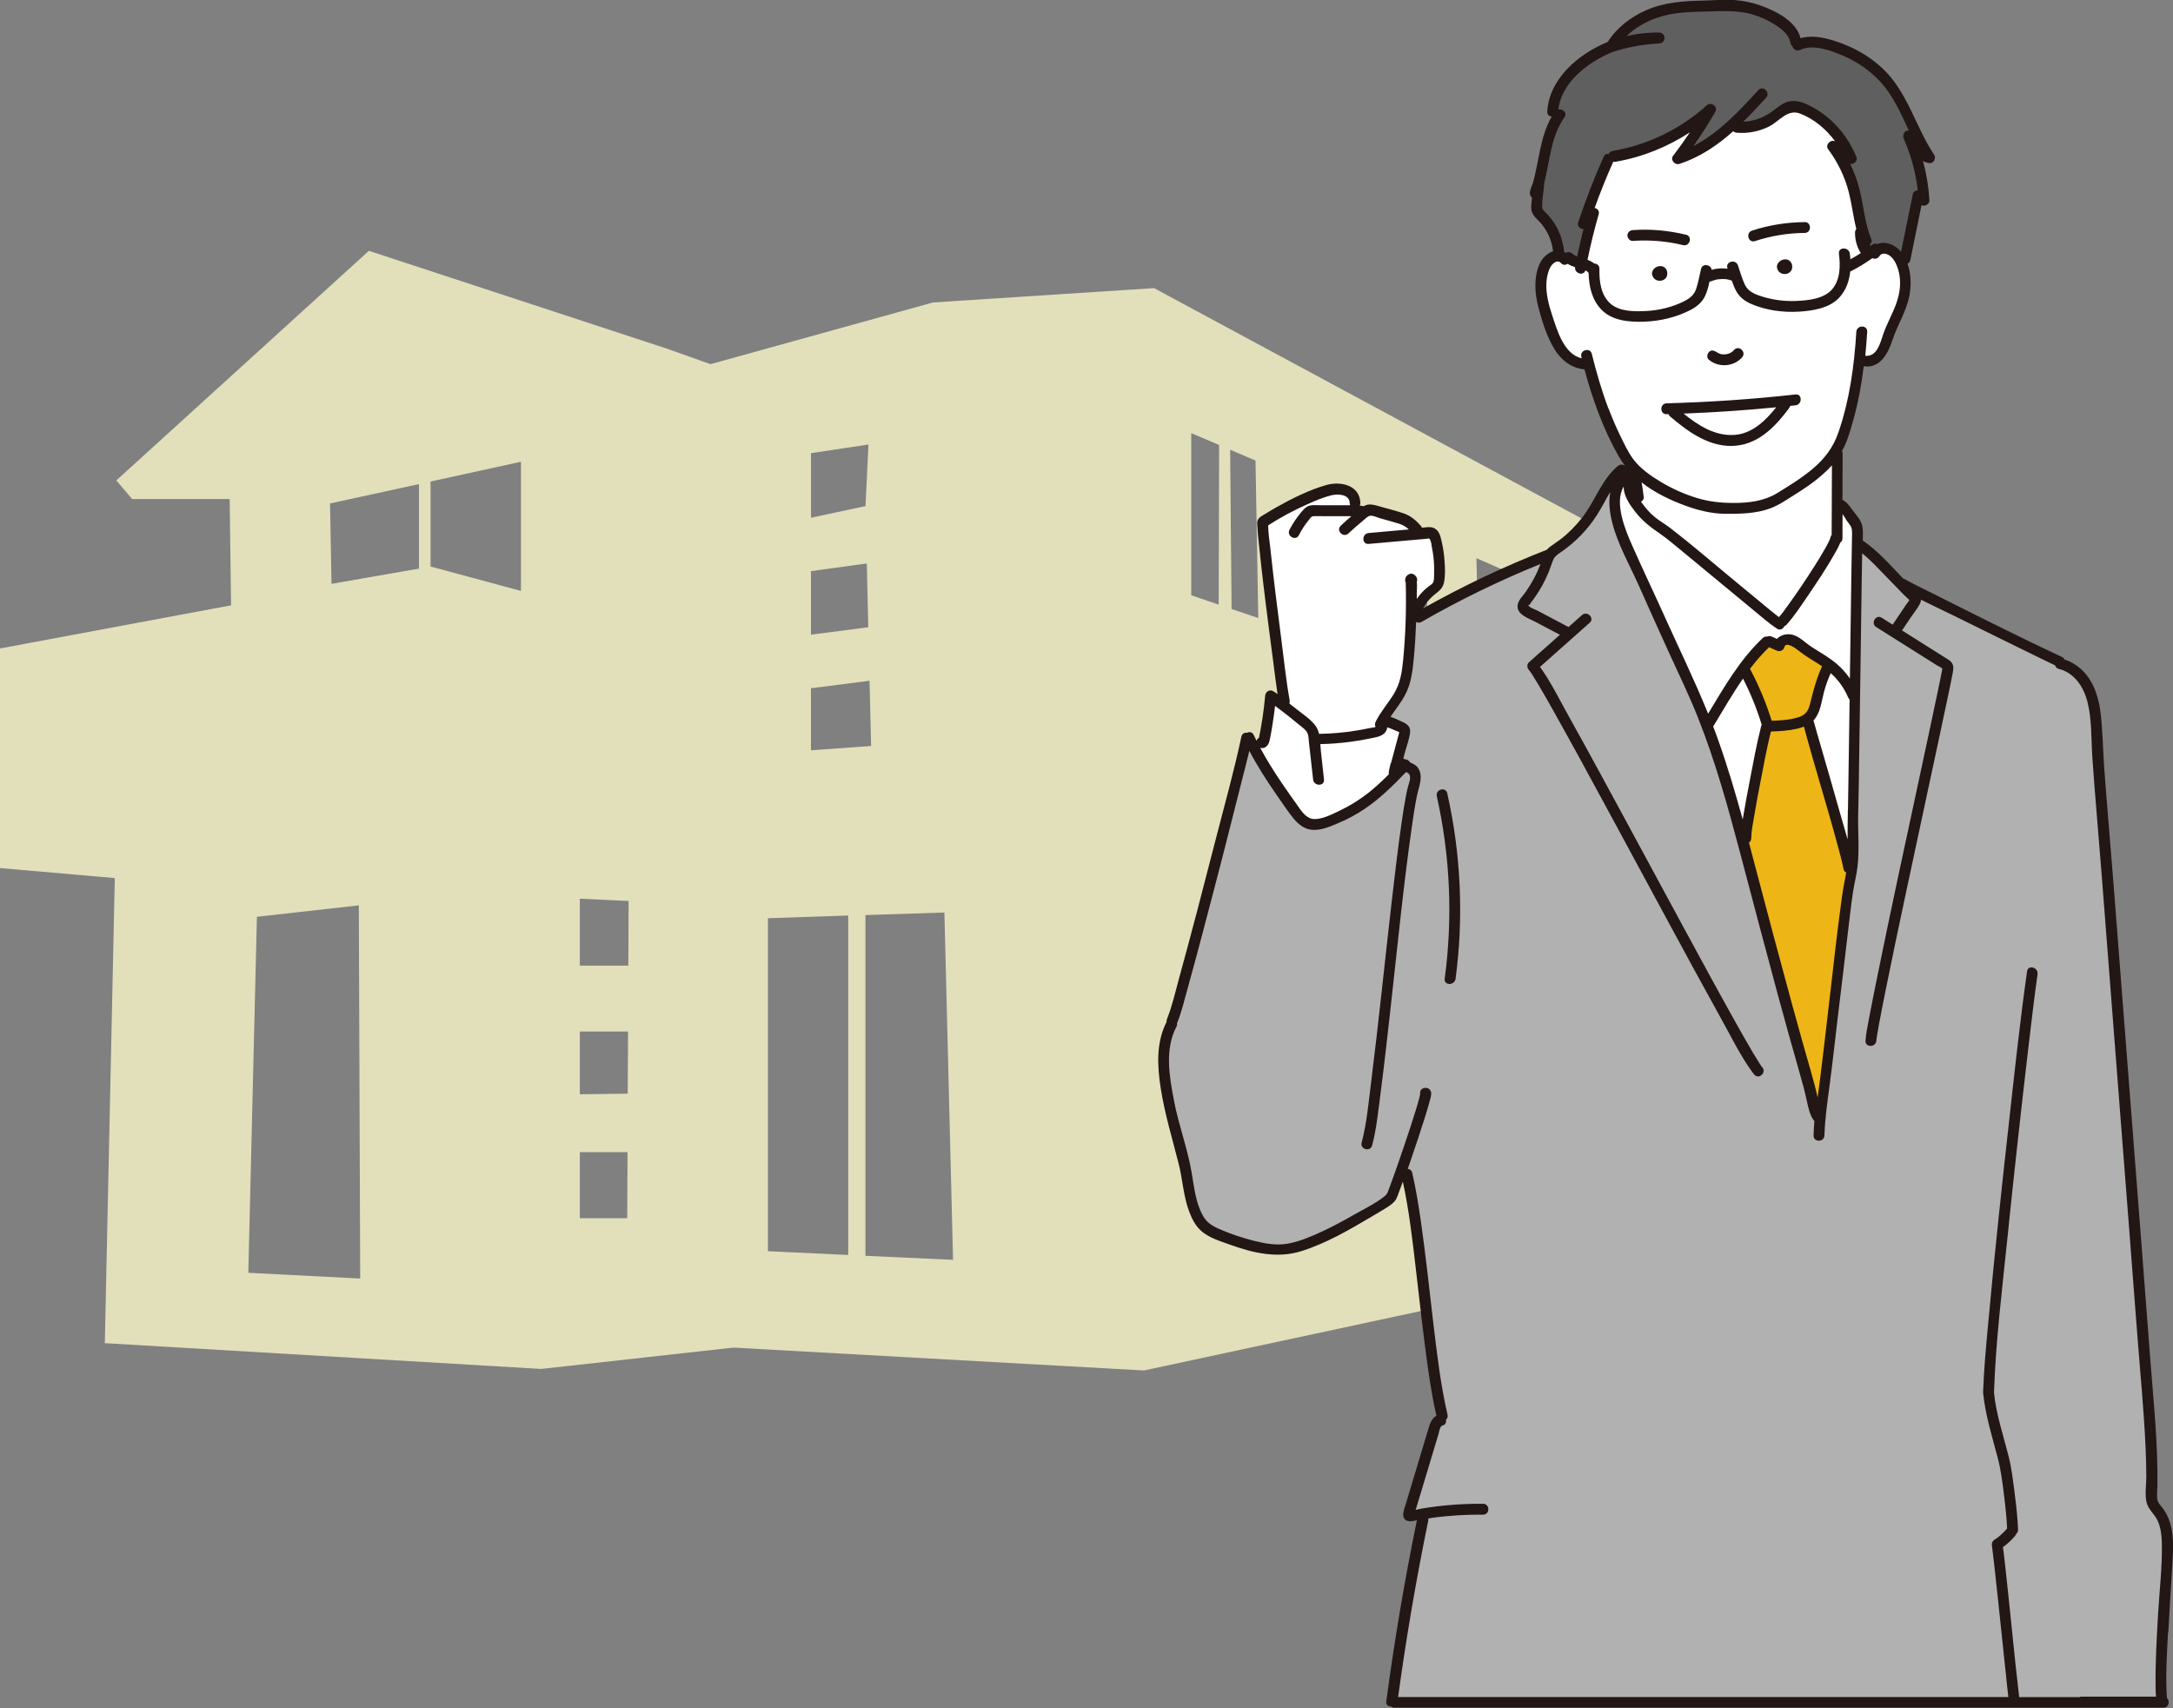 <?xml version="1.0" encoding="UTF-8"?><svg id="_レイヤー_2" xmlns="http://www.w3.org/2000/svg" viewBox="0 0 313.46 246.38"><rect x="0" y="0" width="313.46" height="246.38" fill="#808080" stroke="none"/><defs><style>.cls-1{fill:#b1b1b2;}.cls-2{fill:#5f5f5f;}.cls-3{fill:#fff;}.cls-4{fill:#eeb517;}.cls-5{fill:#221714;}.cls-6{fill:#e2dfbb;}</style></defs><g id="_デザイン"><path class="cls-6" d="M244.11,83.39l-77.64-41.83-31.88,2.07-32.1,8.9-6.42-2.28-42.86-14.07-36.43,33.12,2.28,2.69h14.07l.2,15.33L0,93.54v31.68l16.56,1.44-1.44,67.09,62.94,3.72,27.73-3.08,59.23,3.3,68.53-14.71-3.94-95.64,13.26-1.66,1.24-2.27ZM35.82,183.6l1.24-51.35,14.7-1.65.2,53.83-16.15-.83ZM60.45,82.02l-12.63,2.2-.21-11.6,12.83-2.79v12.19ZM75.15,85.24l-13.04-3.52v-12.26l13.04-2.85v18.63ZM90.48,175.73h-6.84v-9.53h6.88l-.04,9.53ZM90.56,157.76l-6.92.09v-9.05h6.96l-.05,8.96ZM90.64,139.29h-7v-9.65l7.04.33-.04,9.33ZM116.98,65.37l8.3-1.25-.43,8.89-7.86,1.67v-9.31ZM116.98,82.39l8.06-1.11.21,9.2-8.27,1.07v-9.16ZM116.98,99.28l8.45-1.08.23,9.41-8.68.62v-8.95ZM122.36,181.03l-11.59-.54v-48.04l11.59-.38v48.96ZM124.84,181.15v-49.15l11.39-.37,1.25,50.1-12.64-.58ZM205.7,77.27l.32,20.2-3.22-1.32-.1-20.13,3,1.26ZM201.37,75.6l-.1,20.26-3.28-1.12-.11-20.86,3.5,1.72ZM175.81,87.22l-3.97-1.35v-23.39s4.02,1.71,4.02,1.71l-.06,23.02ZM177.66,87.84l-.21-22.97,3.66,1.57.4,22.71-3.85-1.3ZM193.38,160.83l-1.24-29.4,6.68.72.74,28.67h-6.19ZM201.84,160.83l-.73-28.42,6.14.67.83,27.74h-6.24ZM213.53,105.59l-.55-25.07,5.31,2.32.69,24.11-5.45-1.36ZM219.44,83.35l5.09,2.24.51,22.86-4.93-1.17-.68-23.93ZM221.75,177.38l-1.48-42.64,6.22.76,1.06,40.85-5.8,1.03Z"/><path class="cls-1" d="M291.27,245.36c-.28,0-.52-.21-.55-.49-.41-3.49-.77-7.04-1.13-10.48-.28-2.74-.56-5.47-.86-8.2l-.02-.21c-.1-.91-.2-1.82-.33-2.73-.03-.2.06-.4.22-.52.64-.46,1.18-.96,1.66-1.52.03-.03.05-.07.06-.1.03-.11.1-.21.19-.28.02-.01.05-.04.05-.14-.06-1.69-.26-3.42-.48-5.18l-.04-.34c-.2-1.63-.41-3.31-.81-4.89-.2-.81-.43-1.63-.66-2.45-.61-2.22-1.25-4.52-1.48-6.83,0-.04-.01-.12,0-.16.21-5.96.85-11.98,1.47-17.8.15-1.39.29-2.77.44-4.15.99-9.61,2.04-19.15,3.12-28.35l.08-.71c.37-3.12.75-6.34,1.18-9.35.01-.09,0-.16-.06-.22-.07-.08-.18-.13-.27-.13-.06.01-.07.04-.08.09-.9,6.37-1.63,12.87-2.32,19.17l-.32,2.85c-.94,8.45-2.03,18.44-2.93,28.42l-.1,1.05c-.27,2.97-.55,6.04-.66,9.06l-.56.06h.55s0,.07,0,.07c.25,2.56.97,5.16,1.66,7.68.15.54.29,1.07.44,1.6.45,1.67.66,3.4.87,5.08v.11c.23,1.72.43,3.41.49,5.12,0,.14-.04.27-.13.38-.6.7-1.23,1.27-1.95,1.73-.08.05-.15.12-.11.34.02.12.03.22.04.3,0,0,.06.43.08.65.07.62.15,1.24.22,1.86.19,1.7.37,3.4.56,5.1.25,2.31.49,4.62.73,6.93l.45,4.25c.1.91.19,1.82.3,2.74.02.16-.03.31-.14.43-.1.12-.26.18-.41.18h-88.03c-.16,0-.31-.07-.42-.19-.1-.12-.15-.28-.13-.44,1.15-8.49,2.62-17.07,4.36-25.49,0-.03,0-.07,0-.1-.02-.15.01-.29.1-.41.09-.12.22-.2.36-.22,0,0,.42-.07.52-.08,2.24-.32,4.62-.48,7.05-.48,0,0,.44,0,.44,0,.05,0,.2,0,.2-.22,0-.16-.07-.24-.21-.24h-.43c-1.65,0-3.29.08-4.87.23-.77.07-1.57.17-2.44.3-.44.06-.87.13-1.31.2-.07.01-.17.04-.29.07l-.26.07s-.09.02-.13.02c-.15,0-.29-.06-.4-.17-.14-.14-.19-.35-.13-.54l3.27-10.87s.03-.11.05-.19c.13-.57.31-1.34.92-1.47.07-.01.14-.03.11-.19-.04-.19.03-.38.17-.51.06-.06.08-.12.06-.21-.99-4.25-1.51-8.64-2.02-12.9l-.04-.36c-.16-1.35-.32-2.7-.47-4.06-.4-3.5-.82-7.13-1.33-10.67-.3-2.07-.68-4.5-1.24-6.92-.02-.11-.07-.13-.14-.13-.17-.01-.33-.1-.43-.24-.1-.14-.12-.32-.06-.49l.43-1.24c.87-2.53,1.51-4.47,2.08-6.28.23-.74.47-1.5.67-2.26l.06-.21c.07-.25.18-.63.12-.8-.02-.05-.06-.17-.24-.17-.1,0-.19.04-.22.09,0,.01-.03.03-.01.09.02.08.02.16,0,.24-.04.22-.09.42-.14.61-.16.6-.34,1.2-.52,1.8-.55,1.8-1.15,3.59-1.66,5.11-.64,1.89-1.18,3.45-1.71,4.92-.2.56-.4,1.11-.61,1.66-.03.07-.07.16-.1.24v.02c-.02.06-.05.12-.08.17-.15.25-.28.39-.52.58-1,.81-2.17,1.45-3.31,2.07-.39.21-.78.43-1.15.64-1.75,1-3.22,1.78-4.63,2.44-1.46.68-3.17,1.44-4.99,1.79-.5.1-1.04.14-1.58.14-1.34,0-2.64-.29-3.74-.57-1.73-.44-3.4-1.01-4.97-1.7-1.17-.51-2.03-1.06-2.66-2.22-.9-1.64-1.2-3.51-1.49-5.32-.06-.4-.13-.79-.2-1.17-.31-1.75-.8-3.52-1.28-5.22-.45-1.62-.92-3.29-1.24-4.97-.64-3.35-1.43-7.51.41-11.03.04-.07.03-.12.03-.15-.03-.14,0-.28.08-.4.5-1.24.84-2.52,1.18-3.76.1-.39.21-.77.31-1.16.87-3.12,1.72-6.3,2.5-9.28,1.85-7,3.63-13.91,5.29-20.55l.35-1.39c.25-1,.51-2,.75-3,.05-.22.24-.39.47-.42.02,0,.05,0,.07,0,.2,0,.39.11.49.3,1,1.91,2.2,3.87,3.79,6.17l.47.68c.62.91,1.27,1.85,1.96,2.72.77.97,1.52,1.47,2.36,1.55.1.01.21.02.31.02,1.02,0,2.12-.47,3.09-.89l.19-.08c1.32-.56,2.55-1.23,3.68-2,2.18-1.48,4.09-3.39,5.86-5.21.11-.11.25-.17.4-.17.07,0,.15.01.22.04.23.1.51.24.69.52.4.62.16,1.38-.02,1.95-.03.1-.06.19-.08.28-.11.4-.19.8-.27,1.2-.26,1.29-.45,2.59-.63,3.81-.54,3.73-.98,7.51-1.43,11.38-.37,3.23-.73,6.46-1.08,9.7-.6,5.45-1.22,11.08-1.91,16.62-.07.54-.13,1.08-.2,1.63-.27,2.33-.56,4.73-1.17,7.02-.03.11,0,.15.02.17.05.06.15.11.24.11.12,0,.16-.06.18-.14.52-1.97.78-4.07,1.03-6.1.06-.46.11-.93.17-1.39.55-4.24,1.04-8.62,1.47-12.49.23-2.1.46-4.19.69-6.29.7-6.42,1.42-13.07,2.34-19.57.22-1.58.43-3,.73-4.45.07-.35.16-.7.25-1.05.05-.21.11-.41.16-.62.22-.9.19-1.51-.09-1.97-.21-.34-.52-.49-.93-.67-.11-.05-.24-.15-.3-.25-.05-.09-.15-.16-.22-.16-.12,0-.3-.04-.4-.11l.32-.45-.38.41s-.04-.03-.06-.04c-.23-.12-.35-.38-.29-.64l.23-.85c.08-.3.17-.6.27-.91.2-.64.4-1.29.47-1.91.05-.45-.19-.71-1-1.05-.15-.06-.3-.13-.45-.2-.32-.15-.66-.3-.98-.39-.17-.05-.31-.17-.37-.34-.06-.17-.04-.35.06-.5.23-.34.47-.68.71-1.01.48-.67.94-1.31,1.32-2,.85-1.55,1.07-3.29,1.25-5.24.15-1.59.25-3.28.32-5.17,0-.2.12-.38.3-.47.08-.04.16-.06.25-.06.11,0,.22.03.31.1.03.02.06.03.09.03.03,0,.07-.01.11-.04,5.53-3.18,11.33-6,17.23-8.38.07-.03.14-.04.21-.04.14,0,.28.05.39.16.16.15.21.38.13.59-.27.73-.59,1.45-.96,2.14-.37.69-.78,1.36-1.23,2-.12.17-.25.33-.39.5-.28.34-.57.7-.66,1.05-.19.69.4,1.09,1.7,1.7.21.1.4.19.57.28l3.52,1.86c.16.08.27.24.29.42.02.18-.05.36-.18.48l-4.47,3.97s-.04.09-.04.11c0,.07.02.15.07.2l.05.05c.05.05.1.1.13.17.1.13.2.28.3.43.3.46.58.92.86,1.39.88,1.47,1.71,2.95,2.56,4.47,2.57,4.59,5.09,9.23,7.53,13.73,1.69,3.11,3.37,6.23,5.06,9.34l3.71,6.85c2.51,4.64,5.11,9.44,7.76,14.2.34.61.67,1.23,1,1.85,1.02,1.91,2.08,3.88,3.35,5.6.1.13.17.24.26.33.07.07.11.07.12.07.08,0,.19-.08.24-.19.04-.08.02-.15-.05-.22-.04-.04-.11-.12-.14-.16,0,0-.05-.08-.05-.08-.09-.13-.18-.27-.27-.4-.3-.46-.58-.92-.86-1.39-.88-1.48-1.71-2.96-2.56-4.47-2.54-4.53-5.05-9.17-7.49-13.66l-.04-.07c-1.54-2.84-3.08-5.69-4.62-8.53-1.38-2.56-2.76-5.11-4.15-7.66-2.38-4.39-5.07-9.36-7.76-14.2-.33-.59-.65-1.19-.98-1.8-.98-1.82-2-3.7-3.19-5.37-.16-.23-.13-.55.08-.74l7.17-6.37c.09-.08.07-.12.06-.15-.04-.11-.17-.2-.28-.2-.03,0-.08,0-.15.07l-1.94,1.72c-.11.1-.25.15-.4.15-.09,0-.17-.02-.25-.06l-4.54-2.4c-.07-.04-.17-.08-.28-.12-.41-.17-.73-.31-.93-.52l-.11-.06c-.19-.11-.3-.32-.28-.54.02-.22.17-.4.38-.47.02-.04.08-.12.11-.16.21-.27.42-.55.62-.83.72-1.03,1.35-2.17,1.87-3.38.15-.35.28-.71.41-1.07.08-.22.16-.44.24-.65.3-.78.77-1.1,1.31-1.48,2.07-1.42,3.76-3.15,5.08-5.19.39-.61.76-1.26,1.11-1.89.28-.5.55-1,.85-1.48.1-.17.28-.27.47-.27.07,0,.13.01.2.04.25.1.39.36.34.62-.24,1.2-.14,2.64.29,4.27.58,2.2,1.59,4.3,2.58,6.34.4.83.8,1.66,1.18,2.5,1.32,2.95,2.81,6.3,4.29,9.54.35.78.71,1.55,1.07,2.32,1.11,2.38,2.25,4.85,3.24,7.34,2.55,6.43,4.37,13.06,6.02,19.3l.64,2.41c1.56,5.9,3.17,11.99,4.79,17.97,1.15,4.25,2.19,7.97,3.16,11.38.38,1.33.78,2.78,1.11,4.28l.02.11c.19.88.41,1.88.95,2.53.09.11.14.26.13.4-.06.74-.1,1.4-.12,2.03,0,.09.02.12.03.13.03.03.1.06.17.06.09,0,.25-.03.25-.22.07-2.26.38-4.53.67-6.72l.16-1.16c.23-1.77.44-3.57.64-5.32.1-.87.2-1.73.3-2.6l.66-5.49c.41-3.43.82-6.86,1.22-10.29.15-1.3.3-2.56.5-3.81.08-.48.17-.95.27-1.43.13-.66.27-1.34.35-2,.18-1.54.15-3.16.11-4.73-.02-.94-.04-1.91-.02-2.87.03-1.03.04-2.07.06-3.1v-.29c.1-5.98.18-11.96.27-17.94.06-4.18.12-8.35.18-12.53l.06-3.67c0-.21.13-.4.32-.49.07-.04.16-.05.24-.05.12,0,.24.04.34.12,1.06.84,2.01,1.83,2.93,2.77l3.16,3.26c.07.07.16.16.26.24.18.16.38.35.55.54.15.18.17.43.05.64-.09.15-.21.31-.31.45-.05.07-.11.14-.15.2l-1.96,2.92c-.11.16-.28.25-.46.25-.1,0-.2-.03-.29-.09l-1.58-1s-.08-.04-.11-.04c-.07,0-.16.09-.19.2-.05.16.05.23.1.25l8.76,5.52s.08.04.14.08c.36.19.62.33.77.5.13.15.17.36.1.55,0,.02-.01.04-.02.05,0,.03-.02.17-.02.17-.16.87-.35,1.74-.53,2.6l-.1.46c-.68,3.25-1.38,6.5-2.08,9.76l-1.42,6.63c-1.77,8.23-3.6,16.74-5.3,25.13-.37,1.81-.75,3.73-1.11,5.67l-.11.56c-.16.82-.32,1.66-.38,2.48,0,.03,0,.09.02.11.02.02.08.05.16.05.06,0,.27-.02.29-.24,0-.1.02-.2.03-.31,0-.03.01-.06.02-.09h0s.07-.47.07-.47c.09-.54.18-1.08.28-1.62.32-1.72.66-3.44.96-4.92.94-4.66,1.94-9.38,2.96-14.2.85-3.99,1.7-7.97,2.56-11.95,1.15-5.35,2.3-10.71,3.43-16.07l.17-.82c.19-.87.38-1.77.53-2.66v-.08c.07-.33.12-.61.04-.83-.11-.27-.41-.45-.75-.66l-.22-.13-6.13-3.86c-.13-.08-.22-.21-.25-.35-.03-.15,0-.3.08-.42l1.32-1.96c.14-.21.29-.41.44-.62.3-.41.61-.84.81-1.25.04-.09.06-.18.06-.27,0-.2.09-.38.25-.49.09-.06.2-.09.3-.09.08,0,.17.02.25.06.86.43,1.72.85,2.59,1.26.74.36,1.48.71,2.21,1.08,3.81,1.89,7.62,3.76,11.44,5.63l.72.35c.79.39,1.58.78,2.38,1.15.15.07.26.2.3.37,0,.03.02.08.13.11,2.2.54,3.86,2.44,4.55,5.2.47,1.88.54,3.86.61,5.77.03.75.05,1.5.1,2.24.23,3.4.52,6.85.8,10.19.18,2.14.36,4.28.52,6.42.64,8.35,1.29,16.7,1.94,25.05l.87,11.22c.78,10.07,1.57,20.14,2.33,30.21.13,1.66.27,3.32.4,4.99.32,3.84.65,7.8.82,11.71.06,1.45.09,2.77.1,4.03,0,.38-.02.79-.05,1.2-.05.83-.1,1.7.07,2.42.11.47.43.88.76,1.31.28.36.57.74.78,1.19.56,1.21.65,2.52.67,3.53.05,2.34-.14,4.71-.31,7.01-.08,1.05-.16,2.09-.22,3.13l-.02.31c-.19,3.38-.4,6.88-.34,10.3,0,.44.02.88.05,1.31,0,.15-.05.3-.15.41-.1.11-.25.17-.4.17h-19.78Z"/><path class="cls-3" d="M249.49,50.97s-.01,0-.02,0c0,0,0,0,0,0,0,0,0,0,.01,0Z"/><path class="cls-4" d="M262.19,158.9c-.27,0-.5-.19-.54-.45l.54-.1-.55.08c-.26-1.22-.59-2.41-.87-3.41-.87-3.01-1.77-6.23-2.76-9.85-1.6-5.86-3.31-12.27-5.24-19.6-.34-1.29-.68-2.58-1.02-3.88-.06-.23.03-.48.23-.61.05-.03.08-.07.08-.16.01-.87.16-1.72.31-2.55l.09-.53c.29-1.76.62-3.46.9-4.9l.22-1.16c.4-2.1.82-4.28,1.35-6.39.06-.24.27-.41.52-.42,1.18-.04,2.44-.11,3.62-.37.32-.07.64-.17.94-.29.07-.03.14-.04.21-.04.08,0,.17.02.25.06.14.07.25.2.29.35.78,2.91,1.64,5.85,2.47,8.7.79,2.7,1.61,5.5,2.35,8.26l.15.55c.27,1,.55,2.04.75,3.08.02.08.04.1.06.1.24.1.38.35.33.61-.06.33-.12.65-.18.98-.15.81-.31,1.65-.43,2.48-.54,3.88-.99,7.85-1.43,11.69-.21,1.82-.42,3.64-.63,5.46-.13,1.12-.27,2.24-.4,3.36-.2,1.74-.41,3.49-.62,5.23-.09.71-.19,1.43-.28,2.14l-.15,1.1c-.04.27-.26.47-.53.48h-.01Z"/><path class="cls-4" d="M255.57,104.51c-.24,0-.46-.16-.53-.39-.78-2.52-1.79-4.96-3-7.24-.15-.2-.19-.52-.03-.72.93-1.23,1.85-2.27,2.81-3.19.11-.1.24-.15.38-.15.08,0,.15.02.23.05l1.04.47c.06.03.12.04.18.04.17,0,.2-.11.21-.16.13-.47.5-.75.98-.75.62,0,1.36.49,1.88.91.79.63,1.64,1.15,2.53,1.71l.38.23c.18.11.36.23.53.35.22.15.3.45.19.69-.75,1.6-1.2,3.27-1.62,4.98l-.04.16c-.15.61-.26,1.04-.69,1.61-.03.04-.07.08-.12.11,0,0-.1.11-.12.13-.05.04-.09.09-.15.13-.08.05-.15.11-.23.15-.38.23-.61.31-1.04.43-1.24.35-2.53.41-3.74.45,0,0-.01,0-.02,0Z"/><path class="cls-3" d="M266.52,121.66c-.24,0-.46-.16-.53-.41-.21-.76-.43-1.51-.65-2.27-.17-.59-.34-1.17-.51-1.76-.77-2.74-1.56-5.47-2.35-8.21l-.76-2.63c-.23-.78-.45-1.56-.66-2.34-.05-.19,0-.38.13-.52.68-.71.92-1.8,1.15-2.85.06-.29.13-.58.2-.86.26-1.01.61-2,1.04-2.94.07-.16.22-.28.39-.31.04,0,.07-.01.11-.01.14,0,.27.05.37.14,1.17,1.06,2.05,2.3,2.62,3.66.02.05.06.1.11.16.1.11.16.25.16.39v1.03c-.07,3.75-.12,7.51-.18,11.26v.74c-.03.99-.04,1.97-.06,2.96-.03,1.24-.04,2.58-.04,4.2,0,.28-.2.51-.48.55-.03,0-.05,0-.08,0Z"/><path class="cls-3" d="M251.39,118.75c-.25,0-.47-.17-.53-.41-1.26-4.58-2.34-8.09-3.5-11.37-.24-.66-.48-1.32-.74-1.98-.06-.16-.04-.34.04-.48.35-.58.71-1.16,1.06-1.75,1.03-1.72,2.1-3.49,3.26-5.17.1-.15.27-.24.45-.24.01,0,.02,0,.04,0,.19.01.37.13.46.3,1.11,2.16,2.03,4.43,2.74,6.75.04.14.03.29-.04.42-.01.03-.02.05-.03.07-.57,2.2-1,4.49-1.43,6.71l-.25,1.31c-.28,1.45-.6,3.16-.89,4.91l-.08.47c-.04.26-.26.45-.52.46,0,0-.02,0-.03,0Z"/><path class="cls-3" d="M246.36,103.52c-.21-.02-.39-.15-.47-.34-1.35-3.34-2.9-6.68-4.39-9.91-.68-1.48-1.37-2.96-2.03-4.44-.65-1.44-1.32-2.88-1.98-4.32-.85-1.85-1.74-3.75-2.57-5.65-.82-1.86-2.75-6.23-1.18-8.91.1-.17.28-.27.48-.27.05,0,.09,0,.14.02.24.06.41.28.41.53.02,1.11.72,2.19,1.48,3.19.96,1.26,2.04,2.12,3.58,3.18.78.54,1.59,1.2,2.36,1.85l.62.51c1.78,1.46,3.55,2.93,5.32,4.4,1.67,1.38,3.34,2.77,5.01,4.14.28.23.56.47.84.7.84.71,1.72,1.44,2.63,2.04.04.03.07.04.1.04.04,0,.12-.06.16-.15.06-.14.18-.24.32-.29.02,0,.05-.02.08-.06.95-1.06,1.79-2.3,2.6-3.49l.46-.68c1.24-1.82,2.55-3.78,3.7-5.8l.06-.11c.3-.52.6-1.05.8-1.59.04-.11.12-.21.22-.27.05-.03.08-.07.08-.15v-3.47c.01-.24.17-.47.4-.54.06-.02.12-.03.18-.03.17,0,.34.08.44.22.12.17.22.34.32.49.07.11.13.2.18.27.09.13.19.26.29.39.1.13.19.25.28.38.44.61.43,1.23.42,1.82l-.02,1.07c-.03,1.43-.05,2.87-.07,4.3v.48c-.07,3.97-.12,7.94-.18,11.9l-.04,2.95c0,.24-.16.45-.39.52-.05.02-.11.02-.16.02-.18,0-.35-.09-.46-.24-.32-.47-.61-.84-.91-1.17-1.01-1.11-2.29-1.92-3.4-2.59-.64-.39-1.32-.81-1.95-1.32-.55-.44-1.03-.82-1.59-1-.18-.06-.37-.09-.56-.09-.49,0-.94.18-1.25.5-.11.11-.25.17-.4.17-.08,0-.15-.02-.23-.05l-.73-.33s-.08-.03-.11-.03-.07,0-.11.03c-.08.04-.16.06-.24.06-.02,0-.08,0-.08,0-.05,0-.09.01-.15.07-3.01,2.82-5.2,6.48-7.32,10.02l-.47.78c-.1.17-.28.27-.47.27-.01,0-.03,0-.04,0Z"/><path class="cls-3" d="M256.62,89.56c-.11,0-.23-.03-.33-.11-.54-.39-1.05-.82-1.6-1.27l-.59-.49c-1.51-1.23-3.01-2.47-4.5-3.72l-.28-.23c-.73-.61-1.46-1.22-2.19-1.83-2.12-1.78-4.32-3.61-6.54-5.32-.32-.25-.66-.47-1-.7-.42-.28-.86-.57-1.27-.91-.86-.7-1.52-1.56-2.06-2.3-.09-.13-.12-.29-.09-.44.03-.15.13-.28.26-.36.07-.04.12-.1.11-.12-.07-.67-.17-1.36-.3-2.11-.04-.23.06-.45.26-.57.09-.05.19-.08.28-.08.12,0,.24.04.34.12,1.64,1.29,3.74,2.4,6.22,3.3,2.02.73,3.79,1.1,5.42,1.11.26,0,.52,0,.79,0,2.16,0,3.95-.13,5.65-.77.88-.33,1.64-.81,2.46-1.32l.46-.29c.87-.54,1.88-1.18,2.84-1.89,1.16-.86,2.1-1.69,2.86-2.54.11-.12.26-.18.41-.18.07,0,.13.01.2.04.21.08.35.29.35.52l-.04,10.08c0,.12-.04.24-.11.33-.02.03-.03.05-.04.09-.03.11-.07.23-.11.34,0,.02-.03.07-.03.09-.03.08-.07.16-.11.25-.18.37-.37.73-.57,1.09-.54.96-1.11,1.88-1.6,2.64-1.22,1.92-2.49,3.8-3.78,5.59l-.19.26c-.39.55-.73,1.02-1.17,1.52-.11.12-.26.19-.41.19Z"/><path class="cls-2" d="M227.51,37.55s-.1,0-.14-.02c-.03-.02-.05-.02-.09-.02-.03,0-.06-.02-.09-.03l-.09-.03-.1-.05c-.06-.03-.12-.06-.18-.1-.05-.03-.09-.06-.13-.09-.02-.01-.03-.02-.05-.03-.08-.04-.14-.1-.18-.16,0,0-.01-.01-.02-.02-.03-.03-.08-.05-.14-.05-.05,0-.09.01-.13.03-.09.05-.19.08-.29.08-.11,0-.22-.03-.31-.09-.06-.04-.11-.07-.17-.1-.17-.08-.29-.25-.31-.44-.16-1.64-.7-3.09-1.6-4.3-.25-.34-.49-.62-.73-.87-.07-.07-.14-.14-.2-.2-.28-.26-.64-.59-.64-1.29,0-.73.09-1.46.18-2.18.04-.33.08-.66.11-.99v-.07c-.02-.06,0-.13,0-.19.23-.89.41-1.82.58-2.72.46-2.41.94-4.91,2.45-7.02.05-.08.04-.1.03-.11-.04-.07-.16-.14-.28-.14-.04,0-.09.01-.13.01-.14,0-.29-.05-.39-.14-.13-.12-.23-.29-.21-.47.42-3.71,3.58-6.2,5.43-7.36.87-.54,1.84-1.03,2.88-1.43,2.25-.71,4.52-1.12,6.79-1.23.2,0,.23-.16.23-.25,0-.21-.16-.21-.21-.21h-.3c-1.41,0-2.86.17-4.29.51-.04.01-.09.02-.13.02-.2,0-.39-.11-.48-.29-.12-.22-.08-.49.1-.66.99-.96,2.21-1.77,3.61-2.4,2.51-1.12,5.17-1.26,7.69-1.3.45,0,.89-.02,1.34-.04.65-.02,1.29-.04,1.93-.04,1.14,0,2.64.06,4.21.52,1.2.36,2.34.88,3.38,1.56,1.11.72,2.18,1.58,2.42,2.97,0,.05.02.08.04.09.1.08.18.19.21.31.03.12.14.24.27.24.04,0,.08-.01.12-.03.56-.27,1.21-.41,1.94-.41,1.66,0,3.45.7,4.84,1.3,2.08.91,3.88,2.18,5.35,3.76,1.83,1.97,2.96,4.4,4.04,6.75l.23.5c.09.19.06.4-.06.57-.11.14-.27.22-.44.22-.03,0-.06,0-.09,0,0,0-.01,0-.02,0-.03,0-.06,0-.1.07-.06.1-.08.25-.04.34,1.07,2.4,1.76,4.96,2.06,7.62.02.15-.03.31-.13.42-.1.12-.25.19-.4.19-.17,0-.19.08-.19.11l-1.69,8.3c-.04.21-.2.38-.41.43-.04.01-.09.02-.13.02-.17,0-.32-.07-.43-.21-.53-.67-1.36-1.1-2.11-1.1-.24,0-.46.04-.67.13-.07.03-.14.04-.21.04s-.14-.01-.21-.04c-.02-.01-.05-.01-.07-.01-.07,0-.15.03-.23.1l-.16.12c-.1.08-.24.13-.37.13-.08,0-.16-.02-.23-.05-.19-.09-.33-.27-.33-.48v-.31c0-.16.07-.31.19-.42.02-.02.04-.03,0-.11-.63-1.51-.91-3.11-1.19-4.65-.17-.95-.35-1.92-.6-2.86-.3-1.12-.72-2.22-1.24-3.28-.09-.19-.07-.41.06-.58.11-.14.27-.22.44-.22.03,0,.07,0,.1,0h0c.11,0,.22-.06.28-.14.03-.05.02-.07.02-.08-1.33-3.26-3.7-5.83-6.69-7.24-.51-.24-1.19-.52-1.88-.52-.16,0-.32.02-.48.05-.72.14-1.33.62-1.92,1.09-1.48,1.16-3.1,1.78-4.82,1.84,0,0-.01,0-.02,0-.22,0-.42-.13-.51-.33-.09-.21-.04-.45.12-.61,1.18-1.15,2.31-2.37,3.27-3.41.05-.06.1-.13.05-.24-.05-.11-.16-.19-.23-.19-.01,0-.05,0-.11.07-2.68,2.92-5.73,6.23-9.52,8.18-.08.04-.17.06-.25.06-.16,0-.31-.07-.42-.19-.17-.19-.18-.47-.04-.68,1.13-1.61,2.17-3.24,3.11-4.86.06-.1.04-.15.02-.2-.04-.08-.14-.13-.23-.13-.06,0-.11.02-.16.07-3.86,3.49-8.66,5.81-13.86,6.7-.09.01-.09.04-.1.06-.07.24-.29.39-.53.39-.04,0-.09,0-.13-.02-.01,0-.02,0-.03,0-.04,0-.06.01-.08.07-1.38,3.1-2.61,6.27-3.65,9.42-.03.09,0,.12,0,.13.04.05.13.1.24.1.17,0,.33.08.44.21.1.13.14.31.1.48-.33,1.3-.64,2.62-.91,3.93-.03.15-.13.29-.27.37-.09.05-.18.07-.28.07Z"/><path class="cls-3" d="M236.3,45.42c-1.27,0-3.11-.13-4.36-1.25-1.66-1.49-1.8-3.82-1.76-5.44,0-.1-.03-.13-.04-.14-.04-.03-.1-.05-.16-.05-.13,0-.25-.05-.34-.13-.21-.18-.48-.32-.81-.44-.26-.09-.41-.36-.35-.63.46-2.25,1.01-4.47,1.62-6.6.01-.05.02-.11,0-.15-.02-.04-.08-.07-.15-.09-.16-.03-.3-.13-.37-.27-.08-.14-.09-.31-.04-.46.82-2.26,1.71-4.48,2.65-6.59.07-.24.31-.44.56-.44.03,0,.06,0,.1,0h.11c3.76-.64,7.32-2.06,10.57-4.2.09-.06.2-.09.3-.09.14,0,.29.06.39.16.19.19.21.48.07.7-.79,1.18-1.63,2.35-2.48,3.47-.01.02-.03.04,0,.11.05.11.17.18.25.18,2.6-.82,5.02-2.28,7.64-4.61.1-.09.24-.14.37-.14s.27.05.38.15c.04.04.09.06.15.07.24.02.48.03.71.03,1.27,0,2.54-.3,3.68-.88.4-.2.79-.5,1.2-.81.8-.62,1.63-1.26,2.7-1.26.33,0,.67.06,1,.19,2,.76,3.89,2.26,5.32,4.22.16.21.14.51-.04.7-.11.12-.26.18-.41.18-.1,0-.2-.03-.29-.08-.01,0-.02,0-.03,0-.12,0-.23.08-.28.17-.03.07-.02.1,0,.12,1.48,2,2.52,4.17,3.09,6.46.22.88.39,1.78.54,2.65.16.87.32,1.77.54,2.63.05.18,0,.38-.13.51-.02.03-.05.06-.05.14,0,.89.21,1.7.64,2.48.12.12.2.3.19.47-.02.17-.09.34-.23.43,0,0-.24.16-.3.2-.38.24-.79.48-1.29.76-.08.05-.17.07-.27.07s-.18-.02-.27-.07c-.17-.09-.27-.26-.29-.45-.02-.26-.04-.51-.07-.77-.03-.25-.3-.26-.33-.26-.08,0-.12.02-.13.04,0,0-.01.03,0,.09.2,1.61.3,3.95-1.14,5.6-1.29,1.48-3.64,1.76-5.53,1.84-.21,0-.43.01-.64.01-1.77,0-3.48-.3-5.08-.88-.76-.28-1.7-.73-2.22-1.8-.31-.65-.54-1.34-.75-2.02-.09-.28-.18-.56-.27-.83-.02-.05-.06-.17-.24-.17-.11,0-.2.05-.23.09,0,.01-.03.04,0,.13.06.18.04.42-.08.57-.11.13-.27.24-.43.24-.02,0-.04,0-.05,0-.23-.03-.47-.05-.7-.05-.47,0-.94.06-1.38.19-.05.01-.1.02-.15.02-.11,0-.21-.03-.31-.09-.13-.09-.22-.23-.24-.39-.01-.12-.16-.2-.28-.2-.09,0-.13.03-.16.13-.07.28-.13.57-.19.85-.15.67-.3,1.35-.51,2.02-.38,1.19-1.26,1.76-2.06,2.16-1.68.84-3.63,1.34-5.63,1.44-.39.02-.81.04-1.24.04Z"/><path class="cls-3" d="M249.92,73.09c-2-.01-3.68-.24-5.28-.72-1.85-.55-3.65-1.35-5.35-2.37-1.38-.83-3.12-1.98-4.25-3.55-.68-.94-1.19-2.01-1.69-3.05l-.18-.38c-.6-1.23-1.16-2.55-1.68-3.91-.88-2.35-1.67-4.94-2.41-7.94-.02-.09-.06-.14-.16-.14-.09,0-.2.05-.25.11-.02.03-.05.08-.03.18l.06.21c.05.19,0,.39-.14.52-.1.11-.25.16-.39.16-.04,0-.09,0-.13-.01-2.74-.65-3.79-3.88-4.56-6.25l-.14-.42c-.45-1.38-.91-3.03-.82-4.73.03-.67.17-1.65.62-2.5.22-.42.8-1.13,1.55-1.13.23,0,.57.07.88.41.06.07.1.07.11.07.03,0,.07-.02.11-.05.1-.07.21-.11.32-.11.11,0,.21.03.31.09.25.17.55.3.93.42.26.08.42.33.38.6,0,.08,0,.14.05.19.06.07.16.11.25.11.08,0,.09-.03.11-.08.05-.16.16-.28.31-.35.07-.03.15-.05.22-.05.08,0,.17.02.24.06l.08.04s.08.04.12.07c.06.03.12.06.16.11.04.03.07.06.1.09.07.07.13.14.19.21.08.1.12.21.12.34.04,2.2.6,3.82,1.71,4.95,1.04,1.06,2.64,1.56,5.05,1.56.25,0,.49,0,.73-.01,2.27-.08,4.47-.64,6.36-1.61.94-.48,1.56-1.07,1.89-1.79.28-.6.45-1.3.59-1.96.06-.25.28-.43.54-.43,0,0,0,0,0,0,.32-.12.64-.22.95-.28.1-.02.16-.03.21-.04l.14-.02c.16-.02.32-.03.49-.03h.07c.14,0,.28,0,.42.01l.17.02.17.03c.23.04.47.1.74.19.16.05.29.18.35.34.14.4.33.92.58,1.4.38.72,1.02,1.26,1.97,1.67,1.65.7,3.57,1.07,5.55,1.07.32,0,.63,0,.95-.03,1.91-.11,4.26-.44,5.57-1.91.77-.87,1.24-2.01,1.38-3.39.02-.2.14-.37.33-.45.02,0,.04-.02.06-.02,1.02-.52,2.04-1.14,3.03-1.85.1-.07.21-.1.32-.1.08,0,.16.02.23.05.04.02.09.03.13.03.05,0,.11-.01.17-.11.26-.41.66-.63,1.14-.63s.98.22,1.37.58c.54.5.96,1.25,1.24,2.24.45,1.59.32,3.4-.36,5.24-.26.7-.58,1.38-.88,2.04-.33.72-.68,1.46-.94,2.21-.05.14-.1.29-.15.44-.4,1.23-1.01,3.1-2.79,3.1-.09,0-.18,0-.27-.01-.3-.03-.52-.3-.49-.61.12-1.24.22-2.36.28-3.44,0-.04,0-.09-.02-.12-.02-.03-.08-.05-.16-.05s-.27.02-.28.23c-.35,5.82-1.18,10.47-2.6,14.63-.74,2.17-1.98,3.93-3.91,5.54-1.66,1.39-3.61,2.59-5.19,3.55-1.67,1.02-3.74,1.49-6.52,1.49h-.17Z"/><path class="cls-3" d="M190.26,106.34c-.26,0-.48-.18-.54-.43-.09-.38-.21-.68-.37-.9-.46-.66-1.21-1.23-1.93-1.77-.22-.16-.43-.33-.63-.49-.37-.29-.74-.58-1.11-.87-.19-.15-.3-.43-.21-.66.02-.05.02-.09.01-.14-.39-2.19-.67-4.44-.93-6.61-.1-.79-.19-1.57-.29-2.35-.56-4.37-1.11-8.66-1.56-12.96-.03-.28-.07-.57-.1-.86-.1-.82-.21-1.67-.2-2.52,0-.19.1-.36.25-.46,1.9-1.22,3.84-2.26,5.78-3.12l.08-.04c1.09-.48,2.21-.97,3.39-1.25.33-.08.7-.12,1.04-.12,1.39,0,2.25.66,2.3,1.76,0,.04,0,.07.02.1.08.17.07.38-.04.54-.1.16-.28.25-.46.25,0,0,0,0-.01,0-.32,0-.63,0-.95,0h-3.44c-.13,0-.26,0-.39,0-.12,0-.25,0-.37,0-.16,0-.4,0-.6.06-.3.09-.52.33-.82.68-.66.78-1.23,1.62-1.69,2.5-.04.08-.04.15,0,.22.05.09.16.16.25.16.03,0,.07,0,.12-.1.47-.9.96-1.66,1.52-2.32.04-.05.07-.09.1-.13.18-.23.44-.58.98-.6.18,0,.35,0,.53,0h.91s.08.56.08.56v-.55s3.27,0,3.27,0c.23,0,.46,0,.69,0,.23,0,.43.15.51.37.08.22.01.46-.16.61-.58.49-1.08.93-1.52,1.35-.08.08-.07.13-.06.18.04.11.16.19.26.19.03,0,.08,0,.14-.07.72-.69,1.46-1.33,2.18-1.91.05-.04.11-.1.17-.15.28-.25.64-.57,1.06-.64.07-.01.14-.02.21-.02.37,0,.76.14,1.1.27.12.04.23.09.33.11l.89.25c.63.18,1.26.35,1.88.54.59.18,1.09.47,1.62.94.16.15.22.38.16.59-.07.21-.26.36-.48.38l-5.8.51c-.25.02-.25.29-.25.32,0,.15.07.15.12.15,0,0,7.67-.68,8.29-.73.02,0,.06,0,.09-.01.12-.02.25-.04.36-.04.13,0,.25.02.35.07.13.06.23.17.28.3.23.35.29.79.35,1.18.02.1.03.19.05.27.17.85.28,1.73.31,2.62.02.45.01.91,0,1.37,0,.06,0,.13,0,.2,0,.38,0,.86-.26,1.24-.17.25-.41.42-.61.55-.06.04-.12.08-.17.12-.33.26-.6.5-.84.76-.25.27-.48.56-.72.92-.1.16-.28.24-.46.24-.05,0-.11,0-.16-.02-.23-.07-.39-.29-.39-.53v-.39c0-.16,0-.32,0-.48,0-.16,0-.34.02-.53.02-.34.03-.69-.01-.99-.01-.1,0-.2.03-.29.06-.15-.01-.24-.04-.28-.08-.11-.18-.18-.24-.18-.2.06-.27.15-.31.23-.04.1-.04.2,0,.3.03.07.05.14.05.22.1,3.78-.03,7.53-.37,11.15-.16,1.72-.41,3.53-1.44,5.21-.34.55-.72,1.08-1.09,1.6-.57.79-1.1,1.54-1.51,2.37-.04.08-.04.15,0,.22.08.14.09.31.03.46-.06.15-.17.27-.32.32-.25.09-.56.14-.82.17-.08.01-.15.02-.2.03-.5.11-1,.21-1.5.29-1.83.32-3.79.5-5.83.53,0,0,0,0,0,0Z"/><path class="cls-3" d="M189.53,118.72c-1.33-.06-2.14-1.23-2.74-2.08l-.18-.25c-.73-1.02-1.5-2.11-2.23-3.2-1.23-1.81-2.23-3.45-3.07-5.02-.11-.2-.08-.44.06-.62.11-.13.26-.2.42-.2.06,0,.12,0,.17.03.04,0,.06,0,.08,0,.02,0,.04,0,.05,0,.31-.08.45-.33.59-1.02.13-.66.24-1.32.35-1.98.12-.77.23-1.61.35-2.62.02-.2.15-.36.33-.44.07-.03.15-.05.22-.05.12,0,.23.04.33.11.83.61,1.5,1.12,2.11,1.61.41.33.81.65,1.21.99.1.08.21.17.31.25.34.26.72.56,1,.93.37.48.41,1.07.45,1.55,0,.1.02.2.03.29l.6,5.4c.03.25.29.26.32.26.08,0,.13-.02.14-.04,0,0,.01-.04,0-.1l-.45-4.11c-.03-.28-.05-.57-.07-.88v-.15c-.02-.15.03-.3.13-.41.1-.11.24-.18.39-.18,1.5-.03,2.99-.15,4.41-.34.93-.13,1.83-.28,2.68-.46l.32-.06c.54-.1,1.09-.21,1.42-.51.14-.13.23-.28.27-.47v-.04c.03-.16.12-.33.25-.41.1-.07.22-.11.34-.11.04,0,.08,0,.11.02.14.04.25.07.36.11.26.1.51.21.76.32l.31.13.11.04c.1.04.2.08.3.12.24.12.36.38.29.64l-1.18,4.43c-.01.06-.04.11-.07.16-.02.03-.03.05-.03.08l-.22.96s-.01.09,0,.13c.06.2,0,.41-.14.56-1.06,1.06-2.35,2.29-3.84,3.36-1.04.74-2.14,1.4-3.28,1.95l-.29.14c-1.09.53-2.44,1.19-3.67,1.19h-.15Z"/><path class="cls-5" d="M240.48,39.15c-.32-1.23-2.06-.86-2.18.26.09,1.61,2.53,1.37,2.18-.26Z"/><path class="cls-5" d="M258.5,38.18c-.32-1.23-2.06-.86-2.18.26.09,1.61,2.53,1.37,2.18-.26Z"/><path class="cls-5" d="M248.47,51.12s-.05-.01-.08,0c0,0,0,0,0,0,.02,0,.05,0,.07,0Z"/><path class="cls-5" d="M246.51,51.89c1.35,1.17,3.6,1.03,4.77-.33.71-.72-.4-1.83-1.11-1.11-.4.5-1.07.73-1.7.66.04.02-.07-.01-.09,0,0,0,.01,0,.02,0-.66-.05-1.26-.96-1.89-.32-.26.29-.34.83,0,1.11ZM249.87,50.76s-.02.01-.02.02c.03-.03.1-.06.02-.02ZM249.84,50.79s0,0,0,0c0,0,0,0,0,0ZM249.51,50.97s-.03,0-.04.01c.04-.02.14-.05.04-.01ZM249.46,50.99s0,0,0,0c0,0,0,0,0,0Z"/><path class="cls-5" d="M240.41,59.74c.09,0,.18,0,.28,0,.04.12.11.24.23.34,2.68,2.29,5.89,4.61,9.62,4.2,3.32-.37,5.68-2.89,7.56-5.43.07-.1.12-.2.14-.3.26-.03.51-.06.77-.08.99-.11,1-1.68,0-1.57-6.18.69-12.39,1.11-18.6,1.28-1.01.03-1.01,1.59,0,1.57ZM250.27,62.73c-2.82.23-5.29-1.35-7.41-3.07,4.46-.17,8.92-.47,13.36-.91-1.51,1.91-3.44,3.78-5.95,3.98Z"/><path class="cls-5" d="M260.32,32.04c-2.58.02-5.15.43-7.59,1.23-.95.31-.54,1.82.42,1.51,2.32-.76,4.73-1.16,7.18-1.18,1.01,0,1.01-1.57,0-1.57Z"/><path class="cls-5" d="M243.21,33.86c-2.5-.61-5.09-.85-7.67-.67-.42.03-.78.34-.78.78,0,.4.36.81.78.78,2.44-.17,4.87.03,7.25.61.98.24,1.4-1.27.42-1.51Z"/><path class="cls-5" d="M207.26,114.85c1.94,8.64,2.32,17.57,1.14,26.34-.13,1,1.43.99,1.57,0,1.19-8.91.77-17.98-1.2-26.76-.22-.98-1.73-.57-1.51.42Z"/><path class="cls-5" d="M312.78,235.47c.17-3.29.4-6.59.59-9.88.13-2.21.28-4.56-.6-6.65-.21-.5-.47-.96-.8-1.39-.31-.41-.7-.76-.78-1.3-.09-.62.01-1.29.02-1.91.01-.75.01-1.5,0-2.25-.07-5.63-.67-11.23-1.09-16.84-.85-11.25-1.73-22.49-2.6-33.74-.88-11.29-1.76-22.57-2.63-33.86-.44-5.7-.95-11.4-1.37-17.1-.19-2.69-.19-5.43-.56-8.1-.31-2.24-1.13-4.52-2.89-6.04-.67-.58-1.43-1.01-2.27-1.28-.05-.15-.17-.28-.37-.37-6.5-3.03-12.91-6.29-19.32-9.5-1.08-.54-2.19-1.06-3.23-1.66-.1-.06-.21-.09-.31-.11-1.85-1.93-3.66-4.02-5.87-5.53.02-.78.1-1.61-.14-2.36-.24-.74-.92-1.46-1.38-2.09-.36-.49-.8-1.14-1.4-1.4,0-2.24.02-4.47.02-6.71,0-.14-.03-.26-.08-.36.01-.02.02-.04.03-.06.69-1.22,1.08-2.63,1.47-3.97.41-1.39.74-2.8,1.01-4.22.25-1.32.46-2.64.62-3.97.03,0,.07.02.11.02,2.24.3,3.4-1.87,3.98-3.66.71-2.19,2.03-4.19,2.48-6.46.3-1.52.27-3.2-.26-4.69.19-.07.35-.24.41-.52.54-2.64,1.07-5.27,1.61-7.91.47.24,1.17-.14,1.14-.71-.11-1.93-.42-3.82-.92-5.67.27.16.58.27.94.31.59.08.98-.72.68-1.18-2.72-4.06-3.81-9.04-7.46-12.48-1.67-1.57-3.65-2.76-5.78-3.57-1.86-.71-4.08-1.35-6.05-.79-.59-2.43-3.55-3.92-5.69-4.69-1.25-.45-2.57-.72-3.89-.82-1.43-.11-2.87.06-4.3.08-2.88.06-5.65.21-8.33,1.37-2.26.98-4.27,2.51-5.6,4.6-1.12.46-2.2,1.03-3.21,1.7-2.86,1.92-5.29,4.75-5.52,8.32-.03.47.29.72.65.75-1.72,2.94-1.81,6.48-2.76,9.72-.18.36-.3.73-.38,1.14-.07.37.07.65.29.81-.03.36-.07.71-.1,1.07-.09,1.04.23,1.47.95,2.18,1.23,1.2,2,2.8,2.19,4.5-.82.28-1.57,1-1.93,1.81-.89,2.01-.71,4.26-.17,6.34.52,1.98,1.21,4.17,2.27,5.93.95,1.6,2.49,2.8,4.36,2.96,1.18,4.36,2.71,8.65,4.96,12.58.26.46.56.9.89,1.32-.28-.2-.68-.25-1.02.03-2.11,1.75-3.05,4.37-4.54,6.59-.82,1.23-1.81,2.33-2.91,3.31-.56.5-1.16.94-1.78,1.36-.37.25-.74.5-1.03.83-6.14,2.41-12.11,5.23-17.86,8.47.37-.69.84-1.29,1.44-1.81.65-.57,1.36-.94,1.57-1.86.22-.95.17-2.06.11-3.02-.06-.99-.2-1.97-.42-2.94-.18-.8-.39-1.76-1.29-2.03-.47-.14-.98-.04-1.45,0-.04,0-.08,0-.12.01-.03-.1-.09-.2-.17-.29-.72-.8-1.46-1.44-2.5-1.79-1.12-.38-2.27-.66-3.4-.98-.53-.15-1.06-.33-1.61-.28-.26.03-.5.12-.72.24-.19-.04-.38-.07-.57-.09.06-.11.1-.24.09-.41-.1-2.57-2.89-3.14-4.93-2.55-2.45.71-4.86,1.9-7.08,3.15-.55.31-1.09.63-1.62.96-.46.29-1.1.54-1.23,1.12-.04.21-.02.45,0,.67.04.82.13,1.64.21,2.45.58,5.73,1.34,11.45,2.09,17.17.2,1.54.38,3.1.62,4.64-.11-.08-.23-.17-.34-.25-.06-.04-.12-.08-.18-.1-.14-.11-.32-.18-.49-.18-.46,0-.74.36-.78.78-.1,1.08-.23,2.16-.39,3.24-.08.54-.17,1.08-.27,1.61-.05.26-.1.51-.15.77-.03.13-.05.26-.08.39,0,.02,0,.03-.01.05-.19.1-.3.26-.34.44-.14-.29-.28-.58-.42-.87-.21-.44-.63-.48-.97-.3-.35-.05-.7.11-.8.55-1.02,4.81-2.35,9.58-3.58,14.34-1.76,6.85-3.53,13.7-5.41,20.52-.54,1.96-.99,4.01-1.75,5.9-.06.14-.07.27-.05.38-1.52,2.98-1.35,6.33-.85,9.55.58,3.74,1.68,7.31,2.6,10.96.57,2.25.67,4.59,1.48,6.78.39,1.06.91,2.12,1.77,2.88,1.1.97,2.7,1.46,4.07,1.95,3.41,1.23,6.92,2.07,10.47.93,3.52-1.13,6.8-3.03,9.97-4.91.72-.43,1.46-.85,2.17-1.3.5-.32,1.09-.69,1.4-1.21.19-.33.31-.73.45-1.09.19-.49.37-.98.55-1.48.88,4.05,1.36,8.18,1.84,12.29.58,4.92,1.1,9.84,1.8,14.74.33,2.26.69,4.52,1.2,6.75-.72.36-.96,1.23-1.19,1.98-.34,1.14-.69,2.28-1.03,3.43-.73,2.42-1.45,4.83-2.18,7.25-.23.76-.89,2.25.35,2.52.38.08.83-.03,1.24-.13-1.78,8.66-3.25,17.38-4.42,26.14-.07.51.31.76.72.74.12.1.28.16.48.16h110.91c.8,0,.96-.98.5-1.39-.22-3.16,0-6.37.16-9.52ZM262.62,155.1c-.13,1.08-.29,2.16-.43,3.24,0-.01,0-.03,0-.04-.25-1.17-.55-2.29-.88-3.44-.94-3.27-1.86-6.56-2.76-9.84-1.78-6.52-3.52-13.06-5.24-19.6-.34-1.29-.68-2.58-1.02-3.88.19-.12.33-.33.33-.62.01-1,.23-2.02.39-3,.27-1.63.58-3.26.89-4.88.49-2.51.94-5.04,1.56-7.52,1.25-.04,2.51-.11,3.73-.39.35-.08.69-.18,1.03-.31,1.52,5.67,3.29,11.28,4.82,16.95.32,1.19.66,2.38.89,3.58.05.27.2.43.39.51-.21,1.16-.45,2.31-.61,3.48-.8,5.7-1.38,11.44-2.07,17.16-.34,2.86-.66,5.73-1.02,8.59ZM255.19,93.36c.35.16.7.32,1.05.47.46.21,1,.06,1.15-.47.25-.89,1.66.18,1.98.44.94.75,1.95,1.35,2.96,1.98.17.11.34.22.51.34-.77,1.64-1.22,3.33-1.66,5.09-.17.67-.23,1.04-.62,1.55.05-.07-.15.15-.2.2-.09.09-.08.07-.08.07-.07.05-.14.09-.21.14-.33.2-.52.26-.9.37-1.16.33-2.39.39-3.6.43-.79-2.53-1.81-4.99-3.05-7.34-.03-.05-.06-.1-.09-.14.84-1.11,1.75-2.16,2.75-3.12ZM266.56,116.89c-.03,1.4-.05,2.8-.04,4.19-.37-1.34-.78-2.68-1.15-4-.95-3.38-1.93-6.75-2.91-10.13-.29-1.01-.59-2.01-.86-3.03.99-1.04,1.14-2.64,1.48-3.97.25-.98.59-1.93,1.01-2.85,1.06.96,1.92,2.12,2.49,3.47.06.13.13.25.23.35-.06,4.09-.12,8.19-.18,12.28-.02,1.23-.03,2.46-.06,3.69ZM251.43,97.88c1.1,2.14,2,4.37,2.7,6.67-.03.06-.06.13-.08.21-.68,2.65-1.16,5.36-1.68,8.04-.32,1.64-.62,3.28-.9,4.93-.03.16-.05.31-.08.47-1.06-3.84-2.19-7.65-3.52-11.4-.24-.67-.48-1.34-.74-2,1.4-2.29,2.75-4.68,4.3-6.91ZM266.28,74.94c.18.26.39.51.57.77.34.47.32.95.31,1.52,0,.35-.02.69-.02,1.04-.03,1.59-.05,3.19-.08,4.78-.07,4.94-.14,9.89-.21,14.83-.29-.42-.61-.83-.96-1.21-1.01-1.11-2.24-1.92-3.53-2.7-.65-.39-1.29-.8-1.89-1.28-.55-.44-1.09-.88-1.77-1.09-.84-.27-1.8-.05-2.38.56-.24-.11-.48-.22-.73-.33-.25-.11-.5-.09-.7,0-.2-.03-.42.03-.61.21-3.28,3.08-5.57,7.07-7.88,10.91-1.97-4.86-4.28-9.58-6.43-14.36-1.5-3.33-3.08-6.62-4.55-9.96-.95-2.14-2.6-6.08-1.21-8.43.01,1.3.8,2.49,1.6,3.53,1.06,1.39,2.28,2.32,3.71,3.3.97.67,1.95,1.52,2.95,2.33,3.46,2.83,6.88,5.71,10.33,8.54,1.15.94,2.28,1.96,3.52,2.78.45.3.89.05,1.07-.34.11-.04.22-.11.32-.22,1.16-1.3,2.13-2.8,3.11-4.23,1.3-1.91,2.59-3.84,3.73-5.84.32-.56.68-1.16.91-1.78.19-.12.32-.33.32-.62,0-1.17,0-2.33.01-3.5.2.28.37.59.5.77ZM264.2,77.18c-.06.08-.1.17-.13.28-.03.1-.06.2-.1.29,0,.01,0,.02-.01.03,0,0,0,.01,0,.02-.03.08-.07.16-.11.24-.17.36-.36.71-.56,1.06-.5.89-1.03,1.76-1.58,2.62-1.2,1.89-2.45,3.75-3.76,5.56-.48.66-.83,1.18-1.33,1.74-.72-.53-1.42-1.14-2.16-1.74-1.6-1.31-3.19-2.63-4.78-3.95-2.9-2.4-5.76-4.87-8.75-7.17-.73-.56-1.54-1.01-2.25-1.59-.76-.62-1.38-1.4-1.96-2.19.24-.14.42-.38.39-.66-.08-.72-.18-1.43-.3-2.13,1.9,1.49,4.17,2.58,6.36,3.37,1.79.65,3.7,1.13,5.61,1.15,2.24.02,4.51,0,6.64-.8,1.1-.41,2.02-1.04,3.01-1.66.98-.61,1.95-1.23,2.88-1.91,1.06-.78,2.07-1.64,2.95-2.61-.01,3.36-.02,6.71-.04,10.07ZM223.15,30.85c-.37-.39-.69-.52-.69-1.1,0-1.04.2-2.12.29-3.15,0-.06,0-.11,0-.16.83-3.24.95-6.75,2.93-9.53.46-.64-.27-1.26-.89-1.11.34-3.02,2.71-5.4,5.18-6.95.86-.53,1.75-.99,2.68-1.36,0,0,0,0,0,0,2.18-.7,4.42-1.11,6.7-1.22,1-.05,1.01-1.55,0-1.57-1.59-.03-3.18.15-4.72.51.99-.96,2.17-1.71,3.44-2.27,2.39-1.07,4.9-1.21,7.47-1.26,2.49-.04,4.88-.3,7.31.42,1.15.34,2.23.84,3.24,1.49.97.63,1.97,1.39,2.18,2.6.04.21.13.35.26.44.11.45.62.83,1.16.57,1.86-.91,4.56.13,6.32.9,1.94.85,3.72,2.08,5.17,3.63,1.9,2.04,3.01,4.59,4.17,7.1-.62-.1-.96.67-.73,1.19,1.05,2.37,1.73,4.88,2.02,7.46-.33,0-.65.18-.72.55-.56,2.77-1.13,5.53-1.69,8.3-.84-1.04-2.27-1.6-3.41-1.13-.28-.12-.59-.04-.85.16-.02.01-.15.11-.16.13-.01,0-.02.02-.03.02,0-.1,0-.21,0-.31.19-.17.28-.42.15-.73-.98-2.38-1.1-4.97-1.77-7.44-.31-1.17-.74-2.3-1.27-3.38.51.09,1.13-.44.91-.98-1.32-3.25-3.77-6.02-6.97-7.53-.85-.4-1.75-.71-2.7-.52-.83.17-1.5.68-2.15,1.2-1.35,1.06-2.84,1.68-4.51,1.73,1.14-1.11,2.23-2.28,3.29-3.44.68-.74-.42-1.85-1.11-1.11-2.77,3.01-5.69,6.17-9.36,8.06,1.11-1.58,2.16-3.22,3.13-4.9.45-.79-.58-1.54-1.23-.95-3.81,3.44-8.53,5.7-13.58,6.57-.3.05-.47.23-.53.44-.29-.07-.59.02-.75.39-1.38,3.1-2.61,6.25-3.67,9.47-.19.57.28.96.76.96-.33,1.31-.64,2.63-.91,3.95-.04-.01-.09-.03-.13-.04-.03,0-.05-.02-.08-.03,0,0,0,0,0,0-.16-.08-.3-.17-.43-.28-.12-.1-.24-.2-.39-.24-.11-.03-.22-.04-.33-.02-.05,0-.11.02-.16.04-.01,0-.13.07-.13.06-.07-.05-.15-.09-.23-.13-.16-1.65-.72-3.23-1.71-4.57-.24-.32-.49-.64-.77-.93ZM266.92,37.39c-.02-.27-.04-.54-.08-.8-.12-.99-1.69-1-1.57,0,.22,1.76.22,3.76-1.01,5.17-1.19,1.36-3.44,1.58-5.14,1.65-1.87.08-3.75-.19-5.51-.83-.82-.3-1.52-.71-1.91-1.52-.42-.88-.68-1.87-1-2.79-.33-.95-1.84-.54-1.51.42,0,.02.01.04.02.07-.77-.1-1.56-.05-2.3.16-.09-.76-1.32-1-1.53-.12-.22.94-.4,1.91-.69,2.83-.3.92-.94,1.42-1.78,1.84-1.67.83-3.56,1.29-5.41,1.39-1.67.09-3.88.11-5.2-1.07-1.4-1.26-1.62-3.25-1.58-5.02.01-.49-.35-.74-.73-.75-.29-.24-.63-.41-.99-.54.45-2.2.99-4.39,1.61-6.55.15-.51-.18-.86-.58-.93.8-2.21,1.67-4.4,2.63-6.55.02-.04.03-.07.04-.11.1.02.2.02.31,0,3.86-.66,7.52-2.13,10.77-4.26-.78,1.17-1.6,2.31-2.45,3.42-.42.55.28,1.34.88,1.15,2.99-.95,5.52-2.68,7.81-4.72.12.11.28.19.49.21,1.62.14,3.24-.17,4.69-.9,1.48-.75,2.64-2.55,4.46-1.86,2,.76,3.77,2.25,5.07,4.02-.62-.37-1.48.48-1.03,1.1,1.39,1.88,2.43,3.99,3,6.26.44,1.75.64,3.54,1.08,5.28-.12.13-.19.3-.19.52,0,.99.23,1.89.71,2.75.04.07.09.13.14.18-.1.06-.19.13-.29.19-.41.26-.83.51-1.26.74ZM232.01,58.91c-.97-2.57-1.73-5.21-2.39-7.87-.24-.98-1.75-.56-1.51.42.02.08.04.15.06.23-2.6-.61-3.56-4.07-4.3-6.32-.48-1.46-.87-2.98-.8-4.54.04-.76.2-1.59.56-2.27.28-.52,1-1.2,1.54-.61.3.33.68.3.96.1.33.22.7.37,1.08.49-.12.92,1.24,1.31,1.49.46.02.01.04.02.06.03.15.08.29.2.4.33.04,1.93.47,3.9,1.87,5.33,1.57,1.61,4.07,1.79,6.2,1.71,2.27-.08,4.57-.63,6.6-1.67.9-.46,1.71-1.11,2.14-2.05.3-.64.48-1.35.63-2.06.07,0,.15-.01.22-.04.28-.11.56-.2.85-.26.08-.02.17-.04.25-.04-.03,0-.05,0-.08.01.04,0,.08-.01.13-.01.15-.01.3-.02.44-.03.15,0,.3,0,.44.01.06,0,.12.01.19.02.04,0,.07.01.11.02.22.04.44.1.66.17.18.51.37,1.01.62,1.48.49.93,1.3,1.52,2.25,1.92,2.09.89,4.49,1.22,6.75,1.09,2.05-.12,4.51-.48,5.95-2.1.94-1.06,1.38-2.35,1.52-3.69.02,0,.03-.01.05-.02,1.1-.55,2.14-1.2,3.14-1.91.33.16.76.11,1.01-.28.4-.63,1.22-.35,1.67.06.55.51.88,1.27,1.08,1.98.46,1.63.23,3.33-.35,4.9-.54,1.45-1.31,2.8-1.82,4.26-.44,1.26-.89,3.34-2.61,3.16.12-1.15.21-2.31.28-3.46.06-1.01-1.5-1-1.57,0-.3,4.91-.97,9.82-2.57,14.48-.74,2.17-1.99,3.83-3.74,5.3-1.57,1.32-3.37,2.43-5.12,3.5-1.91,1.17-4.2,1.43-6.4,1.41-1.77-.01-3.42-.19-5.12-.7-1.83-.55-3.59-1.34-5.23-2.32-1.48-.89-3.06-1.98-4.08-3.4-.73-1.02-1.28-2.23-1.83-3.35-.61-1.26-1.16-2.55-1.66-3.87ZM186.03,100.99c-.53-2.95-.83-5.96-1.22-8.94-.56-4.31-1.1-8.63-1.56-12.95-.11-1.08-.32-2.22-.31-3.32,1.82-1.17,3.73-2.2,5.72-3.07,1.08-.48,2.22-.98,3.38-1.26.92-.22,2.61-.2,2.66,1.12,0,.12.03.22.07.31-.34,0-.68,0-1.01,0-1.13,0-2.26,0-3.39,0-.48,0-1.04-.07-1.51.07-.47.14-.78.5-1.09.86-.68.8-1.27,1.67-1.76,2.61-.46.89.89,1.68,1.35.79.41-.79.88-1.54,1.45-2.22.22-.27.34-.52.68-.53.48-.02.97,0,1.45,0,.94,0,1.87,0,2.81,0,.4,0,.79,0,1.19,0-.53.44-1.04.9-1.54,1.38-.73.69.37,1.8,1.11,1.11.69-.65,1.41-1.28,2.15-1.88.26-.21.63-.62.98-.67.4-.07,1.02.24,1.4.35.92.26,1.85.51,2.77.79.58.18,1.02.46,1.42.83-1.94.17-3.87.34-5.81.52-1,.09-1,1.65,0,1.57,1.84-.16,3.67-.33,5.51-.49.92-.08,1.84-.17,2.75-.24.13-.01.41-.09.52-.03,0,0,.01.05.07.12.19.29.24.9.3,1.23.17.83.27,1.68.3,2.53.02.44.01.89,0,1.33-.02.34.03.86-.17,1.16-.15.23-.44.38-.66.55-.32.25-.63.52-.91.82-.28.3-.53.62-.76.96,0-.28,0-.56,0-.84,0-.45.08-1.07,0-1.6.1-.26.08-.56-.11-.82-.21-.27-.52-.47-.88-.36-.6.18-.83.81-.6,1.29.1,3.7-.02,7.4-.37,11.08-.17,1.77-.41,3.43-1.36,4.97-.84,1.36-1.91,2.57-2.62,4.01-.13.27-.11.52,0,.73-.28.11-.76.14-.94.18-.49.11-.98.2-1.48.29-1.9.33-3.81.5-5.74.53-.09-.4-.23-.78-.46-1.1-.66-.95-1.78-1.67-2.67-2.38-.38-.3-.76-.6-1.15-.9.05-.13.07-.27.04-.44ZM181.6,106.58s0,0,0,0h0ZM182.23,107.91c.7-.18.87-.83.99-1.45.13-.66.25-1.33.35-2,.14-.88.26-1.76.36-2.64.71.52,1.4,1.06,2.09,1.6.4.32.81.65,1.2.98.4.34.91.67,1.23,1.09.33.43.31,1.05.37,1.57.06.55.12,1.09.18,1.64.14,1.25.28,2.5.42,3.75.11.99,1.68,1,1.57,0-.15-1.37-.3-2.74-.45-4.11-.03-.31-.05-.65-.08-1,1.5-.03,2.99-.15,4.47-.35.91-.12,1.82-.28,2.72-.47.66-.14,1.48-.23,2-.7.22-.2.37-.45.44-.75,0-.05.02-.1.02-.15.11.03.21.06.31.1.35.13.7.29,1.05.44.1.04.25.09.38.15-.03.1-.05.2-.08.3-.37,1.37-.73,2.75-1.1,4.12-.05.07-.09.16-.11.27-.07.32-.14.64-.21.95-.04.16-.03.3.01.43-1.18,1.18-2.41,2.32-3.77,3.29-1.01.72-2.08,1.36-3.2,1.9-1.08.52-2.6,1.33-3.84,1.28-1.17-.05-1.88-1.25-2.49-2.11-.75-1.06-1.5-2.11-2.23-3.19-1.09-1.61-2.12-3.26-3.04-4.97.13.04.27.05.44,0ZM300.09,244.81h-8.82c-.73-6.22-1.29-12.46-1.99-18.68-.11-.99-.21-1.97-.35-2.96.65-.47,1.23-1,1.75-1.62.08-.1.14-.2.17-.31.16-.13.27-.32.26-.59-.06-1.75-.27-3.5-.49-5.23-.22-1.77-.43-3.57-.86-5.3-.76-3.02-1.81-6.09-2.12-9.2,0-.01,0-.03,0-.04,0-.02,0-.05,0-.07.25-7.31,1.15-14.62,1.9-21.89.97-9.45,2.01-18.9,3.12-28.34.4-3.34.8-6.81,1.26-10.05.14-.99-1.37-1.41-1.51-.42-1.04,7.32-1.82,14.69-2.64,22.04-1.06,9.47-2.07,18.94-2.94,28.43-.31,3.37-.64,6.75-.76,10.14,0,.06-.01.12,0,.2.31,3.16,1.3,6.32,2.11,9.38.44,1.67.66,3.41.87,5.12.21,1.68.41,3.38.48,5.07-.54.63-1.13,1.17-1.83,1.63-.32.21-.42.52-.36.88.03.18.04.29.04.29.03.22.05.43.08.65.08.62.15,1.24.22,1.85.19,1.7.37,3.39.55,5.09.39,3.66.77,7.32,1.16,10.98.1.98.2,1.96.32,2.94h-88.03c1.16-8.53,2.62-17.02,4.35-25.45.02-.11.02-.21,0-.31.17-.03.34-.05.51-.08,2.45-.35,4.93-.49,7.4-.47,1.01,0,1.01-1.56,0-1.57-1.79-.01-3.57.06-5.35.23-.83.08-1.65.18-2.47.3-.44.06-.88.13-1.32.21-.12.02-.35.09-.59.15.09-.29.17-.57.26-.86.16-.53.32-1.05.48-1.58.34-1.14.69-2.28,1.03-3.43.34-1.14.69-2.28,1.03-3.43.16-.53.32-1.05.48-1.58.08-.27.22-1.21.55-1.28.46-.1.62-.48.55-.84.19-.17.29-.43.22-.74-1.01-4.34-1.52-8.79-2.05-13.2-.58-4.92-1.1-9.84-1.8-14.74-.34-2.33-.71-4.67-1.25-6.96-.09-.37-.35-.54-.64-.56.14-.41.29-.83.43-1.24.72-2.09,1.42-4.19,2.08-6.3.24-.76.47-1.52.67-2.29.1-.39.3-.93.16-1.32-.32-.92-1.75-.56-1.54.33,0,0,0,0,0,.01-.04.19-.09.38-.13.57-.15.6-.33,1.19-.51,1.77-.52,1.71-1.09,3.4-1.66,5.09-.55,1.64-1.12,3.28-1.71,4.91-.2.55-.4,1.1-.61,1.65-.06.16-.2.44-.14.34-.12.19-.2.29-.4.44-1.3,1.05-2.95,1.83-4.4,2.66-1.5.86-3.02,1.68-4.59,2.41-1.55.72-3.17,1.42-4.86,1.74-1.71.33-3.41,0-5.08-.42-1.67-.43-3.31-.98-4.89-1.67-1.07-.47-1.83-.94-2.4-1.98-1.05-1.91-1.25-4.22-1.62-6.33-.61-3.45-1.86-6.75-2.52-10.2-.66-3.47-1.37-7.39.35-10.67.09-.18.11-.35.08-.51.03-.04.05-.09.07-.14.63-1.58,1.02-3.29,1.48-4.92.86-3.09,1.69-6.19,2.5-9.29,1.81-6.84,3.57-13.69,5.29-20.56.37-1.46.75-2.92,1.1-4.38,1.13,2.16,2.44,4.2,3.83,6.21.8,1.15,1.58,2.33,2.45,3.43.7.88,1.58,1.64,2.74,1.75,1.32.13,2.68-.49,3.87-.99,1.32-.56,2.59-1.24,3.78-2.05,2.21-1.5,4.1-3.38,5.94-5.29.18.08.35.17.45.32.32.49-.04,1.28-.17,1.78-.11.41-.2.82-.28,1.24-.25,1.27-.45,2.56-.63,3.84-.55,3.79-.99,7.59-1.43,11.39-1.01,8.77-1.9,17.55-3,26.31-.36,2.84-.61,5.8-1.35,8.57-.26.97,1.25,1.39,1.51.42.65-2.45.89-5.05,1.22-7.56.54-4.16,1.01-8.33,1.47-12.5.96-8.62,1.81-17.26,3.03-25.85.21-1.47.43-2.95.72-4.41.11-.56.28-1.1.41-1.65.19-.78.28-1.66-.15-2.38-.3-.51-.76-.7-1.22-.91-.15-.28-.46-.47-.77-.44-.01,0-.02-.02-.04-.03-.05-.05-.11-.08-.17-.11.08-.28.15-.56.23-.85.25-.94.64-1.93.75-2.9.11-.92-.6-1.31-1.33-1.62-.47-.2-.98-.48-1.5-.62.68-1.02,1.46-1.97,2.05-3.05.93-1.69,1.14-3.57,1.32-5.46.16-1.73.27-3.46.33-5.19.21.14.49.17.78,0,5.52-3.17,11.26-5.97,17.16-8.35-.27.71-.58,1.41-.94,2.08-.36.67-.76,1.32-1.19,1.94-.38.54-.95,1.07-1.13,1.72-.4,1.5,1.54,2.08,2.54,2.61,1.17.62,2.35,1.24,3.52,1.86-1.49,1.32-2.98,2.65-4.47,3.97-.32.28-.28.82,0,1.11.04.04.06.06.07.07,0,0,.02.03.03.05.1.14.2.29.3.43.29.45.57.91.85,1.37.88,1.47,1.72,2.96,2.55,4.45,2.55,4.55,5.04,9.13,7.52,13.72,2.93,5.4,5.84,10.8,8.76,16.2,2.57,4.75,5.14,9.49,7.76,14.21,1.39,2.5,2.69,5.19,4.39,7.51.1.13.19.26.3.38.7.73,1.8-.38,1.11-1.11-.03-.03-.05-.05-.06-.06,0-.01-.02-.03-.04-.06-.1-.14-.2-.29-.29-.44-.29-.45-.57-.91-.85-1.37-.87-1.47-1.71-2.96-2.55-4.46-2.55-4.55-5.03-9.14-7.52-13.72-2.93-5.4-5.84-10.8-8.76-16.2-2.57-4.74-5.14-9.49-7.77-14.2-1.34-2.4-2.59-4.98-4.2-7.22,2.39-2.12,4.78-4.25,7.17-6.37.75-.67-.36-1.77-1.11-1.11-.65.58-1.3,1.16-1.95,1.73-1.19-.63-2.37-1.26-3.56-1.88-.33-.17-.65-.34-.98-.52-.27-.14-.94-.35-1.12-.59-.06-.04-.13-.07-.19-.11.18-.06.31-.17.38-.35.21-.28.43-.56.63-.85.77-1.09,1.4-2.26,1.92-3.49.24-.57.43-1.16.65-1.75.24-.64.61-.87,1.16-1.25,2.06-1.41,3.82-3.21,5.18-5.31.71-1.09,1.28-2.28,1.96-3.39-.29,1.46-.08,3.07.3,4.52.82,3.14,2.47,5.98,3.78,8.92,1.42,3.19,2.84,6.37,4.29,9.54,1.46,3.2,3.01,6.37,4.3,9.64,2.48,6.25,4.28,12.74,6,19.24,1.8,6.8,3.58,13.6,5.42,20.39,1.03,3.8,2.08,7.6,3.17,11.39.41,1.42.79,2.81,1.1,4.25.21.95.43,2.1,1.08,2.88-.06.69-.1,1.37-.12,2.06-.03,1.01,1.53,1.01,1.57,0,.08-2.63.48-5.22.82-7.82.35-2.64.63-5.28.95-7.93.63-5.26,1.27-10.52,1.88-15.78.15-1.26.3-2.53.5-3.78.19-1.15.48-2.29.62-3.45.3-2.51.03-5.12.1-7.65.03-1.13.05-2.27.07-3.4.16-10.16.29-20.32.44-30.47.02-1.23.04-2.46.06-3.69,1.14.9,2.13,1.98,3.14,3.02.64.66,1.28,1.32,1.93,1.99.32.33.64.66.96.99.21.21.55.48.78.76-.13.22-.33.44-.45.61-.22.33-.45.67-.67,1-.43.64-.86,1.28-1.29,1.92-.53-.33-1.06-.67-1.58-1-.85-.54-1.64.82-.79,1.35,2.14,1.35,4.29,2.7,6.43,4.05.5.32,1,.63,1.51.95.27.17.55.34.82.52.12.07.65.32.79.47-.04,0-.06.26-.07.32-.19,1.02-.41,2.04-.62,3.05-.82,3.93-1.67,7.86-2.51,11.78-2.13,9.91-4.28,19.81-6.29,29.74-.38,1.89-.77,3.78-1.12,5.68-.19,1.02-.42,2.06-.49,3.1-.07,1.01,1.49,1,1.57,0,0-.12.02-.25.04-.37-.02.2.05-.34.07-.45.09-.54.18-1.07.28-1.61.3-1.64.63-3.28.96-4.91.95-4.74,1.95-9.47,2.96-14.19,1.98-9.34,4.02-18.67,5.99-28.02.24-1.16.5-2.32.71-3.49.07-.41.16-.82,0-1.22-.21-.53-.74-.77-1.19-1.06-.55-.34-1.1-.69-1.64-1.03-1.49-.94-2.99-1.88-4.48-2.83.44-.65.88-1.31,1.32-1.96.42-.63.97-1.26,1.29-1.95.09-.19.12-.36.12-.52,1.59.8,3.21,1.55,4.8,2.33,3.81,1.89,7.62,3.76,11.44,5.63,1.03.5,2.07,1.02,3.11,1.51.06.23.23.43.53.51,2.28.56,3.61,2.64,4.15,4.8.64,2.55.52,5.31.69,7.91.38,5.54.89,11.08,1.32,16.62.86,11.13,1.73,22.25,2.59,33.38.86,11.03,1.72,22.07,2.56,33.1.42,5.56.98,11.11,1.22,16.68.06,1.34.09,2.67.1,4.01,0,1.19-.24,2.57.04,3.74.24,1.01,1.15,1.68,1.58,2.6.47,1.03.6,2.19.62,3.31.07,3.35-.34,6.76-.54,10.11-.2,3.54-.42,7.1-.36,10.65,0,.45.02.89.05,1.34h-10.95ZM204.9,157.88s0-.01,0-.02c0,0,0,.01,0,.02Z"/></g></svg>
